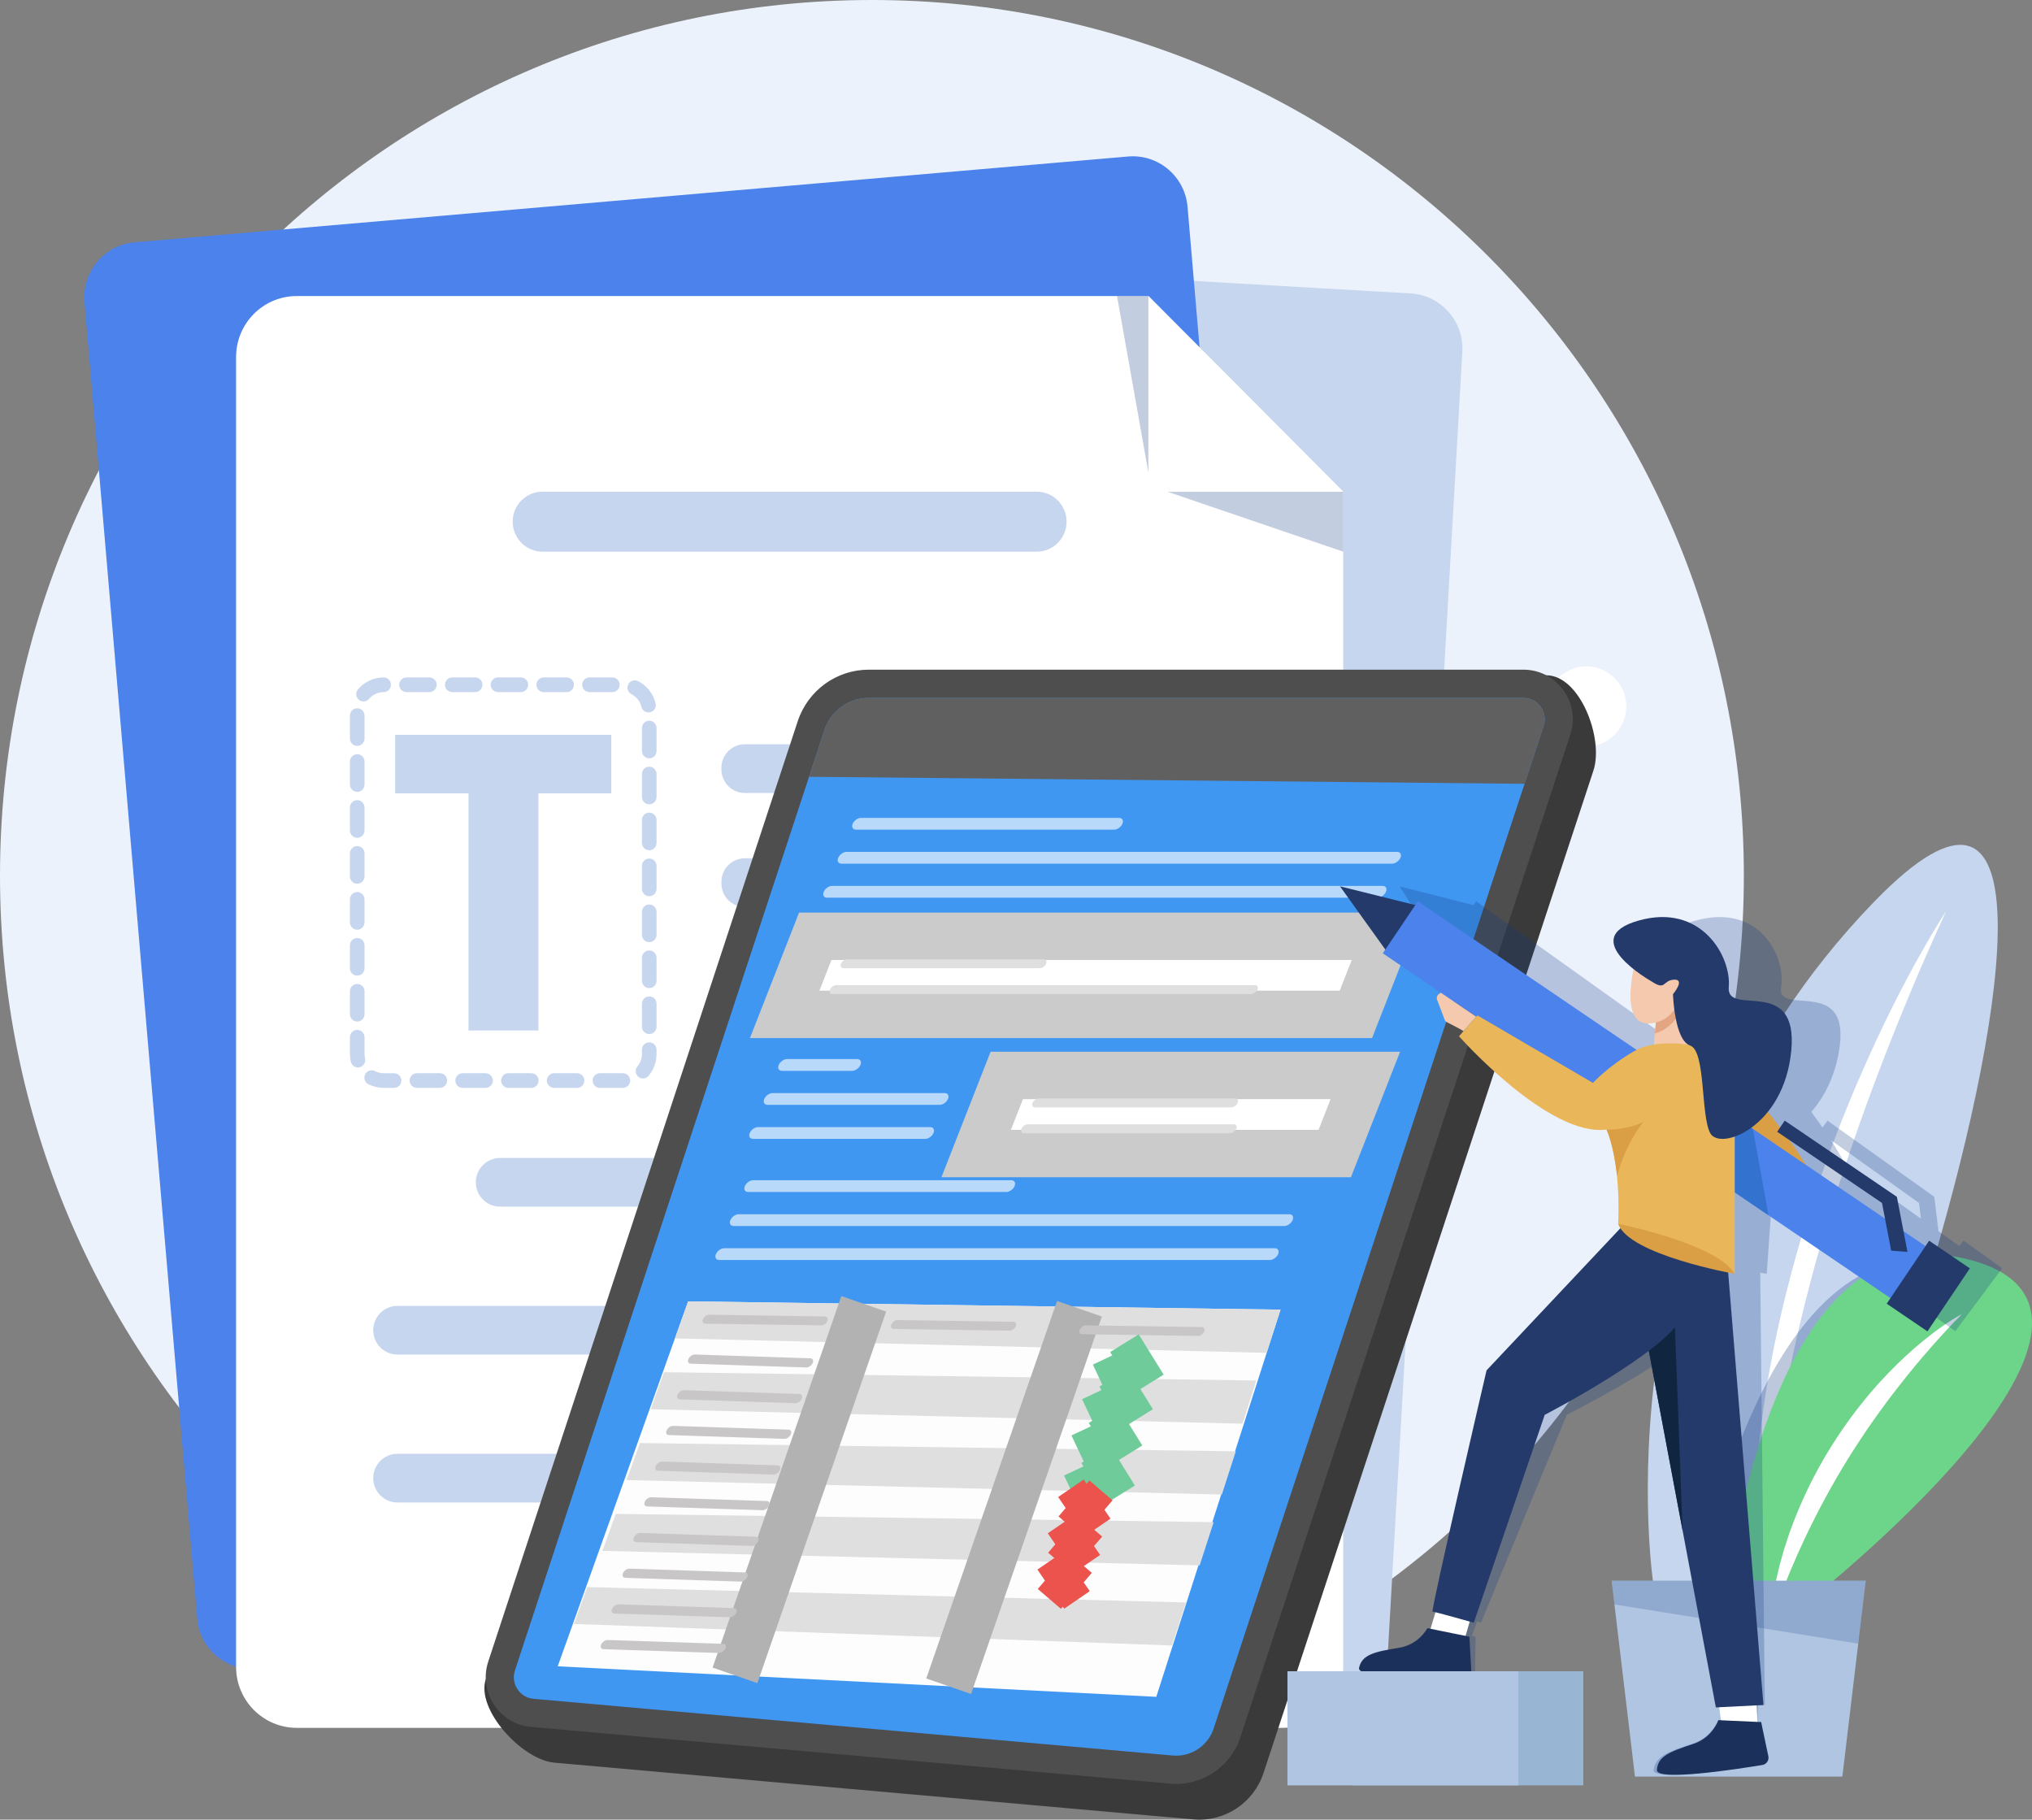<svg xmlns="http://www.w3.org/2000/svg" width="153" height="137" viewBox="0 0 153 137" fill="none"><rect x="0" y="0" width="153" height="137" fill="#808080" stroke="none"/><g clip-path="url(#clip0_1_1276)"><path d="M65.652 131.868C101.91 131.868 131.304 102.348 131.304 65.934C131.304 29.52 101.91 0 65.652 0C29.393 0 0 29.52 0 65.934C0 102.348 29.393 131.868 65.652 131.868Z" fill="#ECF2FC"></path><path d="M100.049 129.714L25.093 125.386C22.811 125.254 21.066 123.288 21.197 120.995L26.884 21.676C27.015 19.383 28.972 17.631 31.255 17.763L106.211 22.092C108.494 22.223 110.238 24.189 110.107 26.482L104.421 125.801C104.289 128.094 102.332 129.846 100.049 129.714Z" fill="#C6D6EE"></path><path d="M94.134 119.185L19.331 125.646C17.052 125.843 15.046 124.148 14.851 121.86L6.362 22.743C6.166 20.454 7.854 18.44 10.133 18.244L84.936 11.783C87.214 11.586 89.22 13.281 89.416 15.569L97.904 114.687C98.1 116.975 96.412 118.989 94.133 119.186L94.134 119.185Z" fill="#4B82EB"></path><path d="M86.471 22.289H22.347C19.822 22.289 17.776 24.344 17.776 26.88V125.498C17.776 128.034 19.822 130.089 22.347 130.089H96.565C99.09 130.089 101.136 128.034 101.136 125.498V37.017L86.471 22.289Z" fill="white"></path><g style="mix-blend-mode:multiply" opacity="0.25"><path d="M87.889 37.017L101.136 41.535V37.017H87.889Z" fill="#113983"></path></g><path d="M78.059 37.017H40.853C39.61 37.017 38.603 38.029 38.603 39.276C38.603 40.523 39.61 41.535 40.853 41.535H78.059C79.301 41.535 80.308 40.523 80.308 39.276C80.308 38.029 79.301 37.017 78.059 37.017Z" fill="#C6D6EE"></path><path d="M46.027 55.325V59.728H40.538V77.584H35.277V59.728H29.756V55.325H46.027Z" fill="#C6D6EE"></path><path d="M89.049 56.036H56.081C55.108 56.036 54.319 56.828 54.319 57.805V57.934C54.319 58.91 55.108 59.702 56.081 59.702H89.049C90.021 59.702 90.81 58.91 90.81 57.934V57.805C90.81 56.828 90.021 56.036 89.049 56.036Z" fill="#C6D6EE"></path><path d="M89.049 64.621H56.081C55.108 64.621 54.319 65.413 54.319 66.39V66.519C54.319 67.496 55.108 68.287 56.081 68.287H89.049C90.021 68.287 90.81 67.496 90.81 66.519V66.39C90.81 65.413 90.021 64.621 89.049 64.621Z" fill="#C6D6EE"></path><path d="M89.049 73.207H56.081C55.108 73.207 54.319 73.999 54.319 74.975V75.104C54.319 76.081 55.108 76.873 56.081 76.873H89.049C90.021 76.873 90.81 76.081 90.81 75.104V74.975C90.81 73.999 90.021 73.207 89.049 73.207Z" fill="#C6D6EE"></path><path d="M88.984 87.182H37.653C36.645 87.182 35.827 88.003 35.827 89.015C35.827 90.028 36.645 90.848 37.653 90.848H88.984C89.993 90.848 90.81 90.028 90.81 89.015C90.81 88.003 89.993 87.182 88.984 87.182Z" fill="#C6D6EE"></path><path d="M88.984 98.318H29.927C28.919 98.318 28.102 99.139 28.102 100.151C28.102 101.164 28.919 101.985 29.927 101.985H88.984C89.993 101.985 90.81 101.164 90.81 100.151C90.81 99.139 89.993 98.318 88.984 98.318Z" fill="#C6D6EE"></path><path d="M88.984 109.454H29.927C28.919 109.454 28.102 110.275 28.102 111.287C28.102 112.3 28.919 113.121 29.927 113.121H88.984C89.993 113.121 90.81 112.3 90.81 111.287C90.81 110.275 89.993 109.454 88.984 109.454Z" fill="#C6D6EE"></path><g style="mix-blend-mode:multiply" opacity="0.25"><path d="M86.471 35.593L84.107 22.289H86.471V35.593Z" fill="#113983"></path></g><path d="M46.893 81.906H45.171C44.867 81.906 44.621 81.659 44.621 81.354C44.621 81.049 44.867 80.802 45.171 80.802H46.901C47.205 80.802 47.451 81.049 47.451 81.354C47.451 81.659 47.205 81.906 46.901 81.906V81.354L46.899 81.906C46.896 81.906 46.896 81.906 46.893 81.906ZM43.449 81.906H41.726C41.422 81.906 41.176 81.659 41.176 81.354C41.176 81.049 41.422 80.802 41.726 80.802H43.449C43.752 80.802 43.998 81.049 43.998 81.354C43.998 81.659 43.752 81.906 43.449 81.906ZM40.004 81.906H38.282C37.978 81.906 37.732 81.659 37.732 81.354C37.732 81.049 37.978 80.802 38.282 80.802H40.004C40.308 80.802 40.554 81.049 40.554 81.354C40.554 81.659 40.308 81.906 40.004 81.906ZM36.559 81.906H34.837C34.533 81.906 34.287 81.659 34.287 81.354C34.287 81.049 34.533 80.802 34.837 80.802H36.559C36.863 80.802 37.109 81.049 37.109 81.354C37.109 81.659 36.863 81.906 36.559 81.906ZM33.115 81.906H31.392C31.089 81.906 30.843 81.659 30.843 81.354C30.843 81.049 31.089 80.802 31.392 80.802H33.115C33.418 80.802 33.664 81.049 33.664 81.354C33.664 81.659 33.418 81.906 33.115 81.906ZM29.67 81.906H28.89C28.488 81.906 28.087 81.81 27.732 81.627C27.462 81.488 27.355 81.155 27.494 80.884C27.632 80.612 27.963 80.505 28.233 80.644C28.437 80.749 28.658 80.803 28.89 80.803H29.671C29.974 80.803 30.22 81.05 30.22 81.355C30.22 81.66 29.974 81.907 29.671 81.907L29.67 81.906ZM48.413 81.198C48.288 81.198 48.161 81.155 48.058 81.067C47.827 80.87 47.798 80.522 47.994 80.289C48.214 80.028 48.335 79.696 48.335 79.353V79.03C48.335 78.725 48.581 78.478 48.885 78.478C49.188 78.478 49.434 78.725 49.434 79.03V79.353C49.434 79.957 49.221 80.543 48.833 81.003C48.724 81.132 48.569 81.198 48.413 81.198L48.413 81.198ZM26.951 80.369C26.702 80.369 26.476 80.198 26.416 79.945C26.371 79.752 26.348 79.553 26.348 79.354V78.092C26.348 77.787 26.594 77.54 26.898 77.54C27.201 77.54 27.447 77.787 27.447 78.092V79.354C27.447 79.467 27.461 79.58 27.486 79.69C27.556 79.987 27.373 80.284 27.078 80.355C27.036 80.365 26.993 80.369 26.951 80.369ZM48.885 77.853C48.581 77.853 48.335 77.606 48.335 77.3V75.571C48.335 75.266 48.581 75.019 48.885 75.019C49.189 75.019 49.435 75.266 49.435 75.571V77.3C49.435 77.606 49.189 77.853 48.885 77.853ZM26.898 76.914C26.594 76.914 26.348 76.667 26.348 76.362V74.633C26.348 74.328 26.594 74.08 26.898 74.08C27.201 74.08 27.447 74.328 27.447 74.633V76.362C27.447 76.667 27.201 76.914 26.898 76.914ZM48.885 74.393C48.581 74.393 48.335 74.146 48.335 73.841V72.111C48.335 71.806 48.581 71.559 48.885 71.559C49.189 71.559 49.435 71.806 49.435 72.111V73.841C49.435 74.146 49.189 74.393 48.885 74.393ZM26.898 73.455C26.594 73.455 26.348 73.208 26.348 72.903V71.173C26.348 70.868 26.594 70.621 26.898 70.621C27.201 70.621 27.447 70.868 27.447 71.173V72.903C27.447 73.208 27.201 73.455 26.898 73.455ZM48.885 70.934C48.581 70.934 48.335 70.687 48.335 70.382V68.652C48.335 68.347 48.581 68.1 48.885 68.1C49.189 68.1 49.435 68.347 49.435 68.652V70.382C49.435 70.687 49.189 70.934 48.885 70.934ZM26.898 69.996C26.594 69.996 26.348 69.749 26.348 69.443V67.714C26.348 67.409 26.594 67.162 26.898 67.162C27.201 67.162 27.447 67.409 27.447 67.714V69.443C27.447 69.749 27.201 69.996 26.898 69.996ZM48.885 67.474C48.581 67.474 48.335 67.227 48.335 66.922V65.192C48.335 64.887 48.581 64.64 48.885 64.64C49.189 64.64 49.435 64.887 49.435 65.192V66.922C49.435 67.227 49.189 67.474 48.885 67.474ZM26.898 66.536C26.594 66.536 26.348 66.289 26.348 65.984V64.254C26.348 63.949 26.594 63.702 26.898 63.702C27.201 63.702 27.447 63.949 27.447 64.254V65.984C27.447 66.289 27.201 66.536 26.898 66.536ZM48.885 64.015C48.581 64.015 48.335 63.768 48.335 63.463V61.733C48.335 61.428 48.581 61.181 48.885 61.181C49.189 61.181 49.435 61.428 49.435 61.733V63.463C49.435 63.768 49.189 64.015 48.885 64.015ZM26.898 63.077C26.594 63.077 26.348 62.83 26.348 62.525V60.795C26.348 60.49 26.594 60.243 26.898 60.243C27.201 60.243 27.447 60.49 27.447 60.795V62.525C27.447 62.83 27.201 63.077 26.898 63.077ZM48.885 60.556C48.581 60.556 48.335 60.309 48.335 60.003V58.274C48.335 57.969 48.581 57.722 48.885 57.722C49.189 57.722 49.435 57.969 49.435 58.274V60.003C49.435 60.309 49.189 60.556 48.885 60.556ZM26.898 59.617C26.594 59.617 26.348 59.37 26.348 59.065V57.336C26.348 57.03 26.594 56.783 26.898 56.783C27.201 56.783 27.447 57.03 27.447 57.336V59.065C27.447 59.37 27.201 59.617 26.898 59.617ZM48.885 57.096C48.581 57.096 48.335 56.849 48.335 56.544V54.814C48.335 54.509 48.581 54.262 48.885 54.262C49.189 54.262 49.435 54.509 49.435 54.814V56.544C49.435 56.849 49.189 57.096 48.885 57.096ZM26.898 56.158C26.594 56.158 26.348 55.911 26.348 55.606V53.876C26.348 53.571 26.594 53.324 26.898 53.324C27.201 53.324 27.447 53.571 27.447 53.876V55.606C27.447 55.911 27.201 56.158 26.898 56.158ZM48.83 53.641C48.581 53.641 48.356 53.471 48.296 53.217C48.197 52.805 47.924 52.458 47.547 52.264C47.276 52.126 47.169 51.793 47.307 51.522C47.445 51.25 47.776 51.142 48.046 51.281C48.711 51.621 49.192 52.233 49.365 52.96C49.436 53.257 49.254 53.554 48.958 53.625C48.915 53.636 48.872 53.641 48.83 53.641V53.641ZM27.372 52.812C27.245 52.812 27.119 52.769 27.016 52.681C26.784 52.483 26.756 52.135 26.953 51.903C27.436 51.333 28.14 51.005 28.884 51.003H28.886C29.189 51.003 29.434 51.25 29.435 51.554C29.436 51.859 29.19 52.107 28.887 52.108C28.464 52.108 28.065 52.295 27.79 52.618C27.682 52.747 27.527 52.812 27.372 52.812ZM46.109 52.108H44.386C44.083 52.108 43.837 51.861 43.837 51.556C43.837 51.251 44.083 51.003 44.386 51.003H46.109C46.412 51.003 46.658 51.251 46.658 51.556C46.658 51.861 46.412 52.108 46.109 52.108ZM42.664 52.108H40.942C40.638 52.108 40.392 51.861 40.392 51.556C40.392 51.251 40.638 51.003 40.942 51.003H42.664C42.968 51.003 43.214 51.251 43.214 51.556C43.214 51.861 42.968 52.108 42.664 52.108ZM39.219 52.108H37.497C37.193 52.108 36.947 51.861 36.947 51.556C36.947 51.251 37.193 51.003 37.497 51.003H39.219C39.523 51.003 39.769 51.251 39.769 51.556C39.769 51.861 39.523 52.108 39.219 52.108ZM35.775 52.108H34.053C33.749 52.108 33.503 51.861 33.503 51.556C33.503 51.251 33.749 51.003 34.053 51.003H35.775C36.079 51.003 36.325 51.251 36.325 51.556C36.325 51.861 36.079 52.108 35.775 52.108ZM32.33 52.108H30.608C30.304 52.108 30.058 51.861 30.058 51.556C30.058 51.251 30.304 51.003 30.608 51.003H32.33C32.634 51.003 32.88 51.251 32.88 51.556C32.88 51.861 32.634 52.108 32.33 52.108Z" fill="#C6D6EE"></path><path d="M87.889 37.017H101.136L86.471 22.289V35.593C86.471 36.38 87.106 37.017 87.889 37.017Z" fill="white"></path><path d="M94.303 105.725H53.819V94.784H94.303V105.725ZM54.819 104.721H93.303V95.788H54.819V104.721Z" fill="#6CD589"></path><path d="M74.561 121.902H41.83V120.898H73.562V105.224H74.561V121.902Z" fill="#6CD589"></path><path d="M45.357 121.878C45.617 120.27 44.53 118.756 42.929 118.495C41.329 118.234 39.821 119.326 39.561 120.933C39.301 122.54 40.388 124.055 41.989 124.316C43.589 124.577 45.097 123.485 45.357 121.878Z" fill="#6CD589"></path><path d="M122.413 53.667C122.679 52.024 121.568 50.476 119.931 50.209C118.295 49.943 116.754 51.059 116.488 52.702C116.223 54.345 117.334 55.893 118.97 56.16C120.606 56.426 122.147 55.311 122.413 53.667Z" fill="white"></path><path d="M119.978 58.015L95.136 133.491C94.394 135.744 92.207 137.188 89.854 136.98L41.734 132.71C39.329 132.497 35.819 128.725 36.577 126.423L61.808 56.994C62.572 54.675 64.729 53.11 67.16 53.11L116.431 50.842C118.964 50.842 120.773 55.599 119.978 58.015L119.978 58.015Z" fill="#3A3A3A"></path><path d="M118.234 55.323L93.392 130.8C92.65 133.053 90.463 134.497 88.11 134.288L39.99 130.019C37.585 129.806 36.006 127.396 36.764 125.093L60.065 54.303C60.828 51.984 62.985 50.419 65.416 50.419H114.705C117.238 50.419 119.029 52.908 118.234 55.323Z" fill="#4E4E4E"></path><path d="M116.225 54.657L114.791 59.012L91.383 130.134C90.978 131.359 89.844 132.183 88.561 132.183C88.473 132.183 88.383 132.18 88.296 132.172L40.177 127.903C39.494 127.842 39.121 127.419 38.96 127.172C38.798 126.925 38.56 126.415 38.774 125.761L60.918 58.483L62.074 54.971C62.552 53.52 63.894 52.545 65.418 52.545H114.707C115.225 52.545 115.699 52.787 116.003 53.209C116.307 53.634 116.389 54.16 116.225 54.657L116.225 54.657Z" fill="#4097F2"></path><path d="M116.225 54.657L114.791 59.012L60.917 58.483L62.073 54.97C62.552 53.52 63.894 52.545 65.417 52.545H114.706C115.225 52.545 115.698 52.786 116.002 53.209C116.307 53.634 116.389 54.16 116.225 54.657Z" fill="#606060"></path><g opacity="0.63"><path d="M83.889 62.464H64.449C64.21 62.464 64.1 62.265 64.203 62.021C64.307 61.778 64.587 61.578 64.826 61.578H84.267C84.505 61.578 84.616 61.778 84.512 62.021C84.409 62.265 84.128 62.464 83.889 62.464Z" fill="white"></path><path d="M104.823 65.025H63.359C63.12 65.025 63.01 64.825 63.113 64.582C63.217 64.338 63.497 64.139 63.736 64.139H105.2C105.439 64.139 105.549 64.338 105.446 64.582C105.342 64.825 105.062 65.025 104.823 65.025Z" fill="white"></path><path d="M103.732 67.585H62.268C62.029 67.585 61.919 67.386 62.023 67.142C62.126 66.899 62.407 66.7 62.645 66.7H104.11C104.348 66.7 104.459 66.898 104.355 67.142C104.252 67.386 103.971 67.585 103.732 67.585Z" fill="white"></path></g><g opacity="0.63"><path d="M75.77 89.744H56.33C56.091 89.744 55.981 89.545 56.084 89.301C56.188 89.057 56.468 88.858 56.707 88.858H76.147C76.386 88.858 76.497 89.057 76.393 89.301C76.29 89.544 76.009 89.744 75.77 89.744Z" fill="white"></path><path d="M96.704 92.305H55.239C55.001 92.305 54.89 92.105 54.994 91.862C55.097 91.618 55.378 91.419 55.617 91.419H97.081C97.32 91.419 97.43 91.618 97.326 91.862C97.223 92.105 96.942 92.305 96.704 92.305Z" fill="white"></path><path d="M95.613 94.865H54.149C53.91 94.865 53.8 94.666 53.904 94.422C54.007 94.178 54.288 93.979 54.526 93.979H95.99C96.229 93.979 96.34 94.178 96.236 94.422C96.133 94.665 95.852 94.865 95.613 94.865Z" fill="white"></path></g><g opacity="0.63"><path d="M64.164 80.623H58.88C58.641 80.623 58.53 80.424 58.634 80.18C58.737 79.937 59.018 79.737 59.257 79.737H64.542C64.78 79.737 64.891 79.937 64.787 80.18C64.684 80.424 64.403 80.623 64.164 80.623Z" fill="white"></path><path d="M70.756 83.184H57.79C57.551 83.184 57.441 82.985 57.544 82.741C57.648 82.497 57.928 82.298 58.167 82.298H71.133C71.372 82.298 71.483 82.497 71.379 82.741C71.275 82.984 70.995 83.184 70.756 83.184Z" fill="white"></path><path d="M69.666 85.745H56.699C56.461 85.745 56.35 85.545 56.454 85.302C56.557 85.058 56.838 84.859 57.077 84.859H70.043C70.282 84.859 70.392 85.058 70.289 85.302C70.185 85.545 69.905 85.745 69.666 85.745Z" fill="white"></path></g><path d="M61.384 70.493H104.394L102.092 76.37H59.083L61.384 70.493Z" fill="white" stroke="#CBCBCB" stroke-width="3.57" stroke-miterlimit="10"></path><path d="M78.292 72.896H63.512C63.331 72.896 63.247 72.744 63.326 72.559C63.404 72.374 63.617 72.223 63.799 72.223H78.579C78.76 72.223 78.844 72.374 78.765 72.559C78.687 72.744 78.474 72.896 78.292 72.896Z" fill="#DFDFDF"></path><path d="M94.207 74.842H62.684C62.502 74.842 62.418 74.691 62.497 74.506C62.576 74.321 62.789 74.169 62.971 74.169H94.494C94.675 74.169 94.759 74.321 94.68 74.506C94.602 74.691 94.389 74.842 94.207 74.842Z" fill="#DFDFDF"></path><path d="M75.804 80.971H102.803L100.501 86.848H73.502L75.804 80.971Z" fill="white" stroke="#CBCBCB" stroke-width="3.57" stroke-miterlimit="10"></path><path d="M92.712 83.374H77.932C77.751 83.374 77.666 83.222 77.745 83.037C77.824 82.852 78.037 82.7 78.219 82.7H92.999C93.18 82.7 93.264 82.852 93.185 83.037C93.106 83.222 92.893 83.374 92.712 83.374Z" fill="#DFDFDF"></path><path d="M92.615 85.32H77.103C76.922 85.32 76.837 85.168 76.916 84.984C76.995 84.799 77.208 84.647 77.39 84.647H92.902C93.084 84.647 93.168 84.799 93.089 84.984C93.01 85.168 92.797 85.32 92.615 85.32Z" fill="#DFDFDF"></path><path d="M51.813 97.979L96.417 98.603L87.062 127.753L41.994 125.455L51.813 97.979Z" fill="#FDFDFD"></path><path d="M51.813 97.979L96.417 98.603L95.373 101.856L50.817 100.766L51.813 97.979Z" fill="#DFDFDF"></path><path d="M49.994 103.312L94.599 103.936L93.554 107.189L48.998 106.1L49.994 103.312Z" fill="#DFDFDF"></path><path d="M48.182 108.646L93.05 109.269L92 112.523L47.18 111.433L48.182 108.646Z" fill="#DFDFDF"></path><path d="M46.366 113.979L91.383 114.602L90.329 117.855L45.361 116.766L46.366 113.979Z" fill="#DFDFDF"></path><path d="M44.217 119.491L89.303 120.647L88.248 123.888L43.211 122.266L44.217 119.491Z" fill="#DFDFDF"></path><path d="M65.034 98.164L55.341 126.136" stroke="#B2B2B2" stroke-width="3.57" stroke-miterlimit="10"></path><path d="M81.278 98.536L71.43 126.956" stroke="#B2B2B2" stroke-width="3.57" stroke-miterlimit="10"></path><path d="M61.828 99.785L53.117 99.656C52.935 99.653 52.851 99.501 52.93 99.317C53.009 99.133 53.222 98.984 53.403 98.987L62.114 99.116C62.296 99.118 62.38 99.271 62.301 99.455C62.222 99.639 62.009 99.787 61.828 99.785Z" fill="#C8C6C6"></path><path d="M60.702 102.956L52.008 102.67C51.827 102.664 51.75 102.504 51.837 102.314C51.923 102.125 52.142 101.974 52.323 101.98L61.017 102.266C61.198 102.272 61.275 102.432 61.188 102.621C61.102 102.811 60.883 102.962 60.702 102.956Z" fill="#C8C6C6"></path><path d="M59.881 105.643L51.187 105.357C51.006 105.351 50.929 105.191 51.016 105.001C51.102 104.811 51.321 104.661 51.502 104.667L60.196 104.952C60.377 104.958 60.454 105.118 60.367 105.308C60.281 105.498 60.062 105.648 59.881 105.643Z" fill="#C8C6C6"></path><path d="M59.059 108.33L50.366 108.044C50.185 108.038 50.107 107.878 50.194 107.688C50.281 107.498 50.5 107.348 50.681 107.354L59.374 107.639C59.555 107.645 59.633 107.805 59.546 107.995C59.459 108.185 59.24 108.335 59.059 108.33Z" fill="#C8C6C6"></path><path d="M58.238 111.017L49.545 110.731C49.364 110.725 49.286 110.565 49.373 110.375C49.46 110.185 49.679 110.035 49.86 110.04L58.553 110.326C58.734 110.332 58.812 110.492 58.725 110.682C58.638 110.872 58.419 111.022 58.238 111.017Z" fill="#C8C6C6"></path><path d="M57.417 113.704L48.723 113.418C48.542 113.412 48.465 113.252 48.552 113.062C48.638 112.872 48.857 112.722 49.038 112.728L57.732 113.013C57.913 113.019 57.99 113.179 57.904 113.369C57.817 113.559 57.598 113.709 57.417 113.704Z" fill="#C8C6C6"></path><path d="M56.596 116.391L47.902 116.105C47.721 116.099 47.644 115.939 47.731 115.749C47.817 115.559 48.036 115.409 48.217 115.414L56.911 115.7C57.092 115.706 57.169 115.866 57.083 116.056C56.996 116.246 56.777 116.396 56.596 116.391Z" fill="#C8C6C6"></path><path d="M55.774 119.078L47.081 118.792C46.9 118.786 46.822 118.626 46.909 118.436C46.996 118.246 47.215 118.096 47.396 118.101L56.089 118.387C56.27 118.393 56.348 118.553 56.261 118.743C56.174 118.933 55.955 119.083 55.774 119.078Z" fill="#C8C6C6"></path><path d="M54.953 121.764L46.26 121.479C46.078 121.473 46.001 121.313 46.088 121.123C46.174 120.933 46.394 120.783 46.575 120.788L55.268 121.074C55.449 121.08 55.526 121.24 55.44 121.43C55.353 121.62 55.134 121.77 54.953 121.764Z" fill="#C8C6C6"></path><path d="M54.132 124.451L45.438 124.165C45.258 124.159 45.18 123.999 45.267 123.809C45.353 123.62 45.572 123.469 45.754 123.475L54.447 123.761C54.628 123.767 54.705 123.927 54.619 124.117C54.532 124.306 54.313 124.457 54.132 124.451Z" fill="#C8C6C6"></path><path d="M76.011 100.184L67.3 100.055C67.118 100.052 67.034 99.9 67.113 99.716C67.192 99.531 67.405 99.383 67.586 99.386L76.297 99.515C76.478 99.517 76.563 99.67 76.484 99.854C76.405 100.038 76.192 100.186 76.011 100.184Z" fill="#C8C6C6"></path><path d="M90.194 100.582L81.483 100.454C81.301 100.451 81.217 100.298 81.296 100.114C81.375 99.93 81.588 99.782 81.769 99.785L90.48 99.913C90.662 99.916 90.746 100.069 90.667 100.253C90.588 100.437 90.375 100.585 90.194 100.582Z" fill="#C8C6C6"></path><path d="M83.902 101.98L84.528 103.312L86.679 101.98" stroke="#70CB9A" stroke-width="3.57" stroke-miterlimit="10"></path><path d="M83.092 104.584L83.718 105.917L85.868 104.584" stroke="#70CB9A" stroke-width="3.57" stroke-miterlimit="10"></path><path d="M82.293 107.313L82.919 108.646L85.069 107.313" stroke="#70CB9A" stroke-width="3.57" stroke-miterlimit="10"></path><path d="M81.735 110.329L82.361 111.662L84.511 110.329" stroke="#70CB9A" stroke-width="3.57" stroke-miterlimit="10"></path><path d="M80.864 112.817L82.606 114.313" stroke="#EB534C" stroke-width="3.57" stroke-miterlimit="10"></path><path d="M82.606 112.866L80.683 114.183" stroke="#EB534C" stroke-width="3.57" stroke-miterlimit="10"></path><path d="M80.083 115.548L81.825 117.043" stroke="#EB534C" stroke-width="3.57" stroke-miterlimit="10"></path><path d="M81.825 115.597L79.902 116.914" stroke="#EB534C" stroke-width="3.57" stroke-miterlimit="10"></path><path d="M79.302 118.278L81.044 119.774" stroke="#EB534C" stroke-width="3.57" stroke-miterlimit="10"></path><path d="M81.044 118.327L79.121 119.644" stroke="#EB534C" stroke-width="3.57" stroke-miterlimit="10"></path><path d="M145.583 94.908C142.511 105.337 138.648 115.199 136.104 118.714C135.708 119.261 135.343 119.655 135.019 119.873L134.508 119.855L127.809 119.617L124.52 119.5C124.52 119.5 119.779 89.903 141.115 67.891C154.253 54.338 151.275 75.593 145.583 94.908Z" fill="#C6D6EE"></path><path d="M146.542 68.592C145.506 70.819 144.528 73.064 143.592 75.326C142.656 77.586 141.759 79.86 140.912 82.15L140.593 83.008L140.285 83.871C140.08 84.445 139.868 85.018 139.674 85.596L139.376 86.461C139.277 86.749 139.177 87.038 139.082 87.327L138.508 89.064L137.957 90.807C137.863 91.097 137.779 91.39 137.691 91.682L137.43 92.558C137.345 92.85 137.252 93.14 137.169 93.433L136.921 94.313C136.758 94.9 136.583 95.484 136.436 96.074C135.175 100.779 134.165 105.549 133.52 110.377L133.292 112.19C133.27 112.341 133.258 112.493 133.243 112.644L133.2 113.099L133.111 114.009C133.082 114.312 133.049 114.615 133.023 114.919L132.963 115.831L132.901 116.744C132.882 117.048 132.853 117.353 132.847 117.657C132.725 120.097 132.746 122.542 132.826 125.001C132.638 123.789 132.424 122.572 132.327 121.344L132.238 120.423L132.195 119.962L132.169 119.5L132.079 117.651C132.071 117.497 132.064 117.342 132.065 117.188L132.063 116.725L132.057 115.798L132.055 114.871C132.063 114.562 132.075 114.254 132.086 113.945L132.119 113.018L132.137 112.555C132.143 112.401 132.148 112.246 132.161 112.092L132.298 110.242C132.724 105.314 133.646 100.434 134.927 95.665C135.08 95.067 135.259 94.476 135.427 93.882L135.683 92.992C135.769 92.695 135.863 92.402 135.955 92.107L136.233 91.224C136.326 90.93 136.416 90.635 136.516 90.343L137.106 88.589L137.73 86.848L137.888 86.413L138.053 85.981L138.384 85.118C138.602 84.541 138.833 83.97 139.064 83.399L139.414 82.543L139.774 81.693C140.741 79.427 141.78 77.193 142.898 75.001C143.461 73.907 144.035 72.82 144.644 71.751C144.794 71.483 144.948 71.217 145.102 70.951C145.255 70.684 145.409 70.419 145.567 70.155C145.886 69.629 146.203 69.103 146.542 68.591V68.592Z" fill="white"></path><g style="mix-blend-mode:multiply" opacity="0.28"><path d="M145.583 94.908C142.511 105.337 138.648 115.199 136.104 118.714C135.458 119.185 134.915 119.571 134.508 119.855C133.992 120.216 133.697 120.413 133.697 120.413L127.744 119.967C127.744 119.967 127.766 119.844 127.809 119.616C128.406 116.496 133.224 93.575 145.583 94.908V94.908Z" fill="#113983"></path></g><path d="M129.906 120.796C129.906 120.796 132.827 90.776 148.32 94.849C163.813 98.921 135.874 120.796 135.874 120.796H129.906Z" fill="#6CD589"></path><path d="M147.719 98.939C146.891 99.772 146.108 100.629 145.344 101.498C144.582 102.369 143.845 103.255 143.134 104.159C142.955 104.384 142.777 104.609 142.606 104.839C142.432 105.068 142.253 105.292 142.085 105.525C141.743 105.985 141.407 106.449 141.075 106.916C140.915 107.153 140.75 107.387 140.585 107.621C140.423 107.857 140.267 108.097 140.108 108.335C139.947 108.571 139.794 108.813 139.638 109.053C139.483 109.293 139.327 109.533 139.181 109.779C137.97 111.721 136.885 113.738 135.899 115.815L135.54 116.599L135.36 116.992L135.188 117.389L134.843 118.183C134.728 118.449 134.625 118.719 134.514 118.986C134.284 119.52 134.087 120.065 133.869 120.607C133.758 120.877 133.663 121.153 133.559 121.427C133.453 121.7 133.353 121.976 133.241 122.249C133.34 121.076 133.516 119.906 133.781 118.755C133.848 118.467 133.911 118.178 133.984 117.892L134.222 117.037C134.263 116.894 134.299 116.751 134.344 116.61L134.482 116.188C134.574 115.906 134.664 115.624 134.762 115.344C135.563 113.113 136.597 110.959 137.856 108.947C138.01 108.693 138.174 108.446 138.338 108.199C138.502 107.952 138.661 107.701 138.835 107.461C139.007 107.22 139.177 106.977 139.352 106.737C139.53 106.501 139.707 106.263 139.888 106.028C140.256 105.564 140.624 105.1 141.016 104.656C141.208 104.43 141.406 104.21 141.606 103.991C141.804 103.772 142.008 103.558 142.213 103.345C143.036 102.495 143.901 101.689 144.815 100.943C145.274 100.572 145.741 100.212 146.223 99.875C146.705 99.536 147.201 99.216 147.719 98.937L147.719 98.939Z" fill="white"></path><path d="M138.721 133.758H123.105L121.346 119.011H140.48L138.721 133.758Z" fill="#B0C5E1"></path><g style="mix-blend-mode:multiply" opacity="0.2"><path d="M121.346 119.011L121.559 120.796L139.915 123.747L140.48 119.011H121.346Z" fill="#113983"></path></g><g style="mix-blend-mode:multiply" opacity="0.25"><path d="M147.835 93.4L147.527 93.814L145.959 92.695L145.644 90.107L137.606 84.372L137.223 84.886C136.943 84.479 136.661 84.087 136.384 83.713C137.327 82.637 138.138 81.118 138.472 79.12C139.438 73.353 133.741 76.63 134.108 74.318C134.474 72.006 132.484 67.966 127.657 69.313C124.476 70.2 125.776 71.905 127.032 72.963C126.542 74.783 126.183 77.347 128.173 77.037C128.26 77.023 128.344 77.006 128.427 76.986L128.299 77.801L128.167 78.646C127.708 78.72 127.252 78.846 126.83 79.046L111.154 67.859L110.943 68.142L105.374 66.732L108.45 71.492L108.239 71.775L112.397 74.742L112.254 74.834C112.103 74.931 112.032 75.115 112.082 75.278L112.539 76.769C112.563 76.851 112.618 76.917 112.693 76.957C113.005 77.122 113.847 77.57 113.898 77.637L113.534 78.02C113.534 78.02 119.732 85.629 124.144 85.043C124.144 85.043 124.609 86.175 124.684 88.542C124.716 89.526 124.679 90.722 124.515 92.14C124.546 92.252 124.594 92.363 124.657 92.472L113.823 103.172C113.823 103.172 108.302 121.351 108.466 121.343C108.489 121.342 108.567 121.358 108.681 121.385L108.223 122.631L107.996 122.584C107.663 123.079 106.954 123.867 105.728 124.065C103.903 124.36 102.925 124.56 102.632 125.574C102.385 126.429 108.539 126.448 110.478 126.433C110.792 126.431 111.059 126.166 111.064 125.852L111.108 123.227L110.822 123.168L111.21 122.087C111.395 122.141 111.512 122.175 111.512 122.175L117.965 106.522C117.965 106.522 122.856 104.078 126.145 101.702L127.726 115.218L129.285 128.551L129.537 128.538L129.603 129.517L129.407 129.509C129.151 130.044 128.565 130.923 127.37 131.307C125.593 131.879 124.648 132.226 124.512 133.262C124.397 134.135 130.548 133.199 132.483 132.884C132.796 132.833 133.021 132.533 132.978 132.225L132.616 129.654L132.343 129.641L132.363 128.395L132.881 128.369L132.537 95.812C132.844 95.876 133.025 95.908 133.025 95.908L133.46 89.772L135.878 91.497L144.614 97.73L144.305 98.144L147.224 100.227L150.754 95.484L147.836 93.401L147.835 93.4ZM138.966 87.705C138.625 87.073 138.248 86.444 137.857 85.836L144.492 90.57L144.636 91.751L144.635 91.75L138.966 87.704L138.966 87.705Z" fill="#113983"></path></g><path d="M129.98 80.188C129.98 80.188 135.243 85.483 137.173 89.982L135.425 91.372L127.375 83.288L129.98 80.188V80.188Z" fill="#DA9E44"></path><path d="M106.961 68.24L100.895 66.732L104.547 71.824L106.961 68.24Z" fill="#243A6B"></path><path d="M146.967 95.169L144.331 99.084L142.336 97.73L133.158 91.496L127.162 87.425L126.987 87.305H126.986L125.311 86.168L104.119 71.775L104.309 71.492L106.565 68.142L106.755 67.859L127.948 82.252L129.518 83.319L129.798 83.509L131.984 84.993L141.932 91.751L143.323 92.695L144.972 93.814L146.967 95.169Z" fill="#4B82EB"></path><path d="M129.798 83.509L127.162 87.425L126.987 87.305H126.986L125.311 86.168L127.948 82.252L129.518 83.319L129.798 83.509Z" fill="#272727"></path><path d="M145.255 93.412L142.061 98.155L145.128 100.238L148.322 95.494L145.255 93.412Z" fill="#243A6B"></path><path d="M143.624 94.258L142.397 94.161L141.706 90.57L133.814 85.211L134.38 84.371L142.825 90.107L143.624 94.258Z" fill="#243A6B"></path><path d="M133.158 91.496L127.162 87.425L126.987 87.306C127.897 85.866 128.904 84.283 129.518 83.319L129.798 83.509L131.984 84.993L133.158 91.496Z" fill="#3472D0"></path><path d="M110.951 121.077L110.221 123.617L107.624 122.928L108.397 120.327L110.951 121.077Z" fill="white"></path><path d="M102.33 125.574C102.552 124.56 103.514 124.36 105.319 124.065C106.531 123.867 107.184 123.079 107.482 122.584L110.64 123.227L110.782 125.852C110.799 126.166 110.551 126.431 110.237 126.433C108.299 126.448 102.144 126.429 102.33 125.574H102.33Z" fill="#1B315B"></path><path d="M132.201 127.287L132.346 129.927L129.667 130.136L129.28 127.337L132.201 127.287Z" fill="white"></path><path d="M124.756 133.262C124.819 132.226 125.739 131.879 127.476 131.307C128.644 130.923 129.167 130.044 129.386 129.509L132.605 129.654L133.149 132.225C133.214 132.533 133.01 132.833 132.701 132.884C130.789 133.2 124.704 134.136 124.757 133.262H124.756Z" fill="#1B315B"></path><path d="M123.441 97.94L123.937 100.58L126.689 115.218V115.218L129.195 128.55L132.778 128.369L130.01 94.429L124.539 92.778L123.441 97.94Z" fill="#243A6B"></path><path d="M123.938 100.58L126.689 115.218L126.098 99.507L123.938 100.58Z" fill="#0F2540"></path><path d="M122.332 92.126L111.931 103.172C111.931 103.172 107.7 121.351 107.864 121.343C108.028 121.335 110.969 122.175 110.969 122.175L116.311 106.522C116.311 106.522 125.362 101.834 126.683 99.13C128.004 96.426 127.932 93.903 127.932 93.903L122.332 92.126V92.126Z" fill="#243A6B"></path><path d="M130.617 95.908C130.617 95.908 122.659 94.49 121.839 92.14L124.38 91.135L129.952 93.082L130.617 95.908Z" fill="#DA9E44"></path><path d="M124.517 78.852L127.473 78.781C127.473 78.781 128.281 74.844 128.147 74.844C128.123 74.844 128.004 74.871 127.828 74.914C127.633 74.962 127.332 75.084 126.993 75.239C126.018 75.684 124.726 76.402 124.726 76.402L124.606 77.8L124.517 78.852L124.517 78.852Z" fill="#F4C9AD"></path><path d="M124.606 77.8C125.111 77.684 126.216 77.205 126.993 75.24C126.018 75.684 124.726 76.402 124.726 76.402L124.606 77.8Z" fill="#E3A582"></path><path d="M123.432 71.235C123.432 71.235 121.409 77.512 124.426 77.037C127.442 76.561 126.692 71.992 126.692 71.992L123.432 71.234V71.235Z" fill="#F4C9AD"></path><path d="M109.856 78.021C109.856 78.021 116.594 85.629 120.965 85.044C120.965 85.044 121.51 86.176 121.753 88.543C121.854 89.526 121.903 90.723 121.839 92.14C121.839 92.14 129.306 93.64 130.617 95.908V80.764C130.617 80.764 130.334 79.868 128.163 78.853C128.163 78.853 124.971 78.002 122.986 79.173C121.002 80.343 119.945 81.532 119.945 81.532L111.24 76.447L109.856 78.02V78.021Z" fill="#EAB65A"></path><path d="M120.965 85.044C120.965 85.044 121.511 86.176 121.754 88.543C122.419 86.071 123.724 84.468 123.724 84.468C122.495 85.099 120.965 85.044 120.965 85.044Z" fill="#DA9E44"></path><path d="M124.349 73.886C124.349 73.886 118.631 70.659 123.362 69.313C128.093 67.966 130.37 72.006 130.167 74.318C129.965 76.63 135.429 73.352 134.873 79.12C134.316 84.887 129.51 86.666 128.776 85.319C128.042 83.973 128.447 79.123 127.258 78.717C126.069 78.31 125.968 74.852 125.968 74.852C125.968 74.852 126.929 73.708 126.043 73.759C125.158 73.81 125.461 74.624 124.348 73.886H124.349Z" fill="#243A6B"></path><path d="M110.194 77.637C110.138 77.57 109.264 77.122 108.94 76.957C108.862 76.918 108.803 76.851 108.773 76.77L108.21 75.278C108.149 75.116 108.207 74.931 108.351 74.834L108.488 74.742L111.152 76.548L110.194 77.637Z" fill="#F4C9AD"></path><path d="M119.214 125.828H101.837V134.419H119.214V125.828Z" fill="#99B5D4"></path><path d="M114.316 125.828H96.939V134.419H114.316V125.828Z" fill="#B0C5E1"></path></g><defs><clipPath id="clip0_1_1276"><rect width="153" height="137" fill="white"></rect></clipPath></defs></svg>